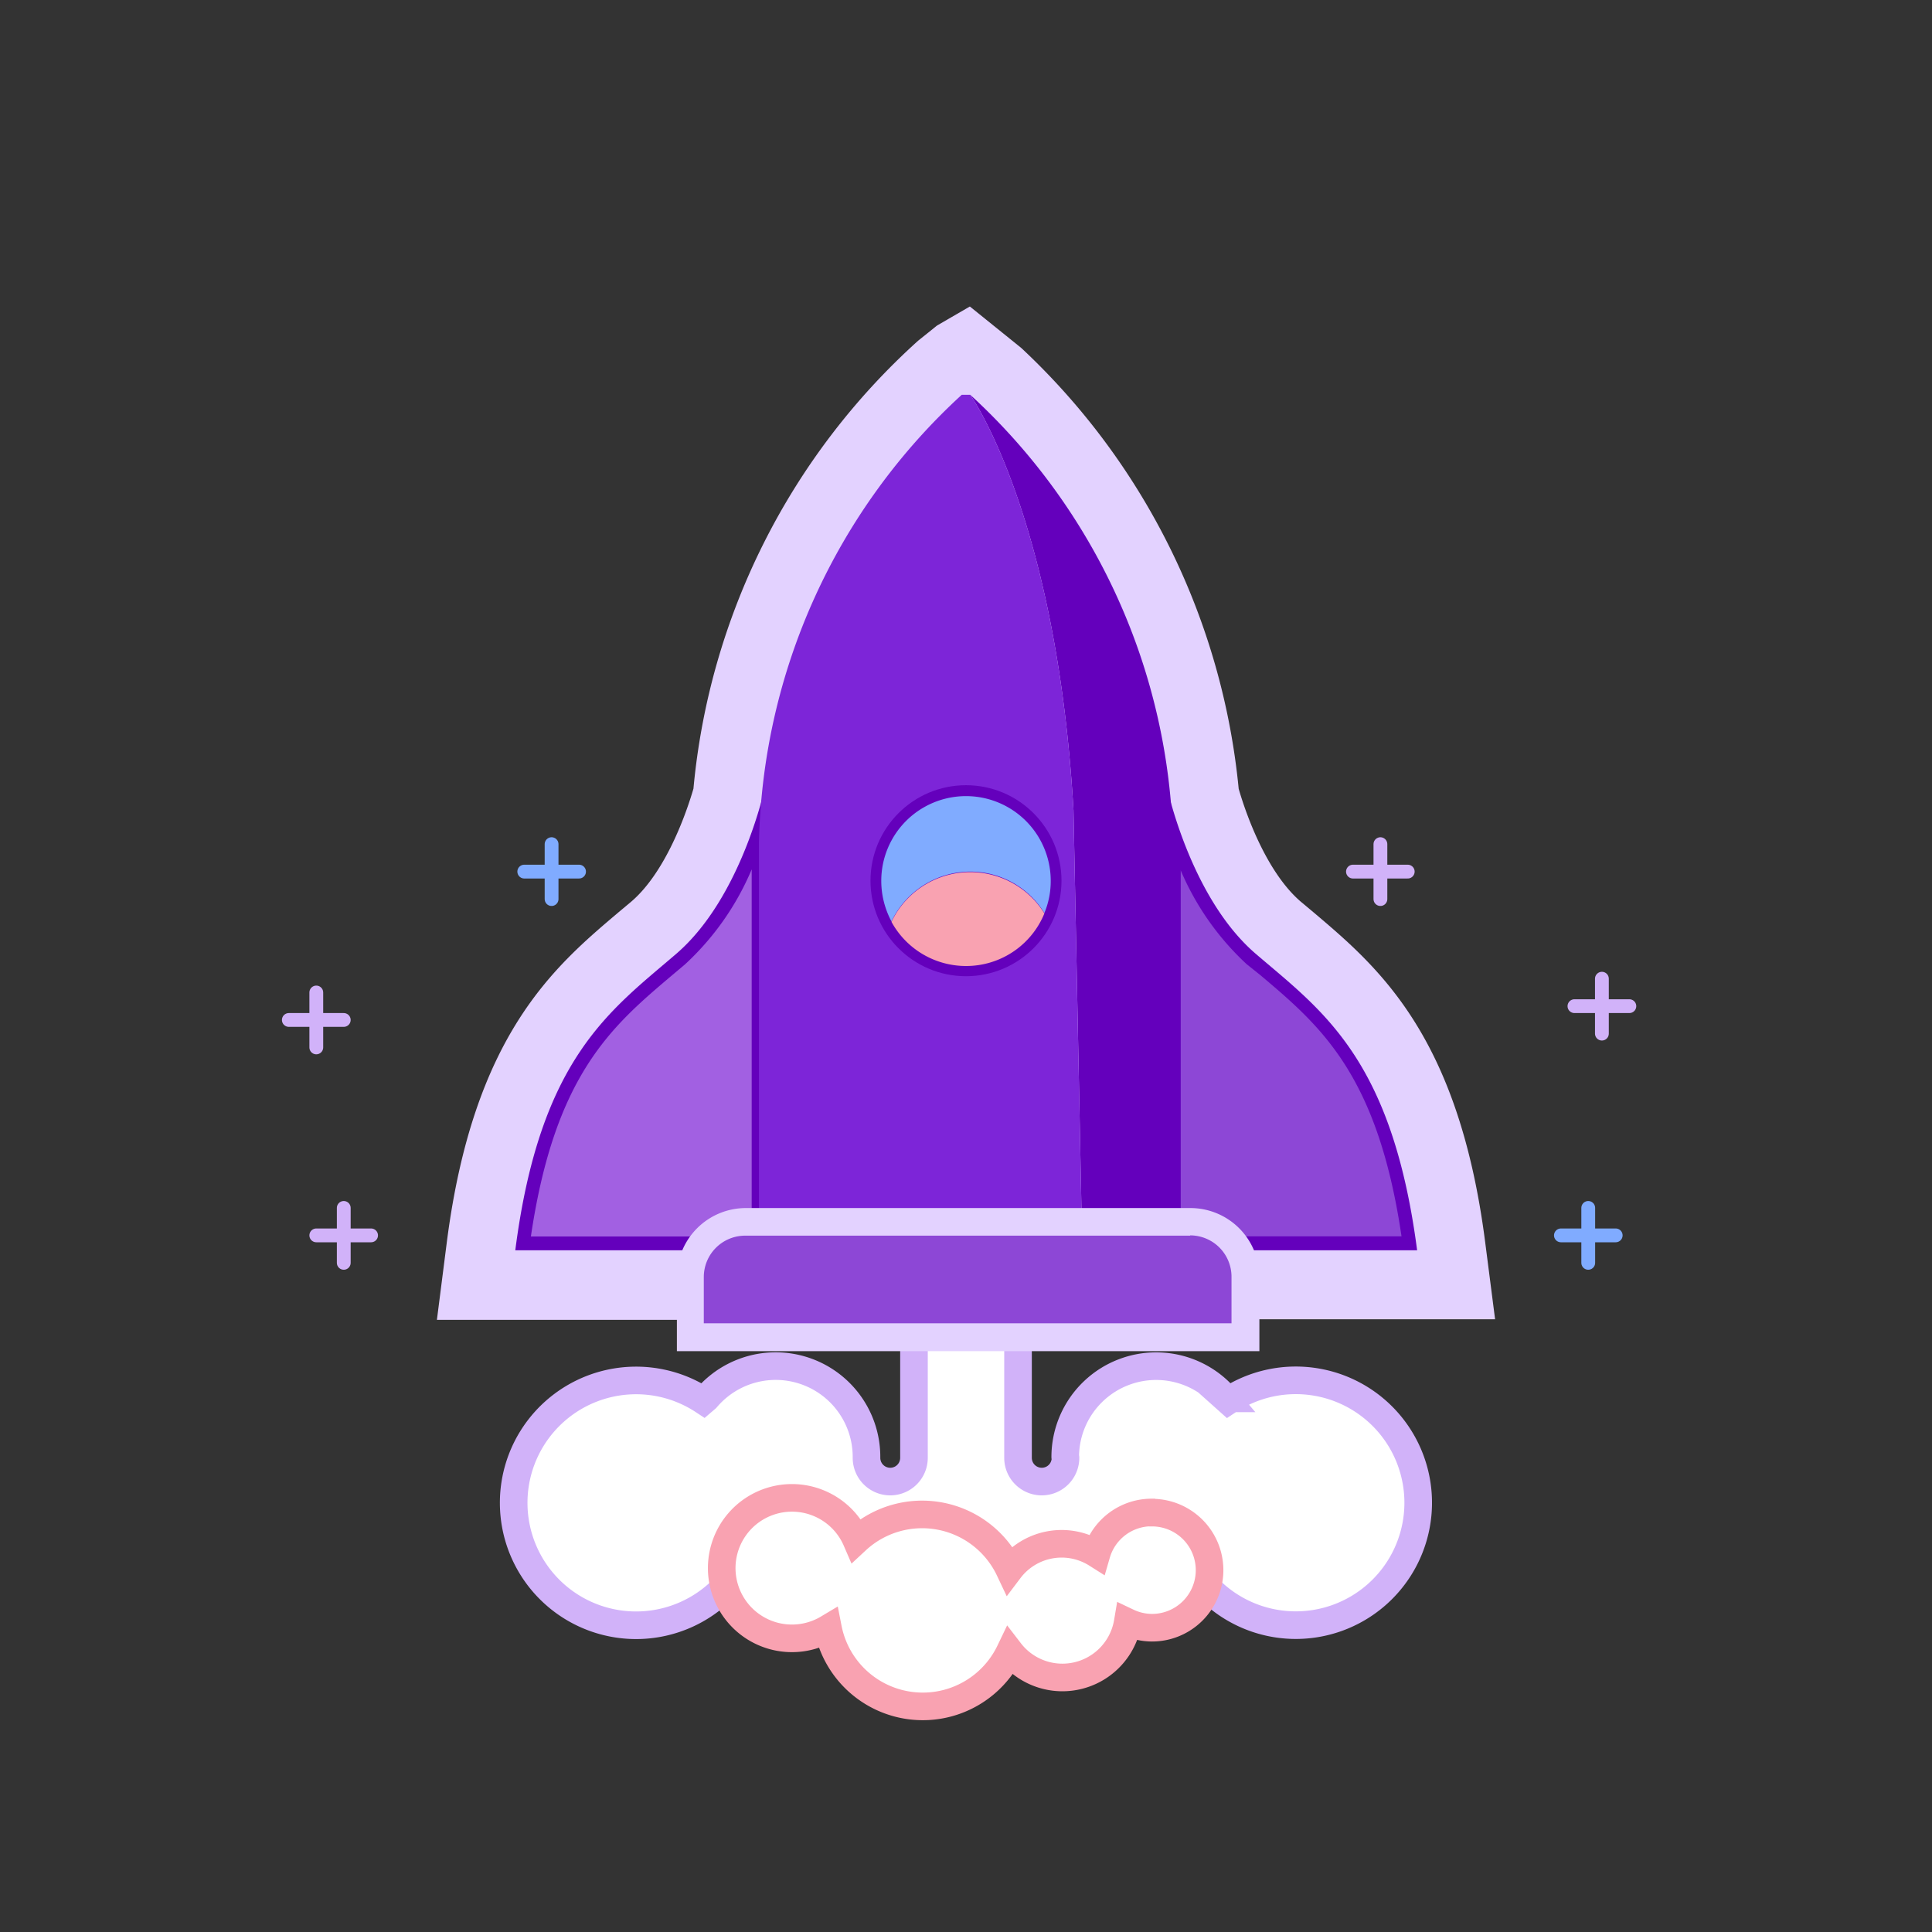 <svg id="图层_1" data-name="图层 1" xmlns="http://www.w3.org/2000/svg" viewBox="0 0 140 140"><rect x="0" y="0" width="140" height="140" fill="#333333" stroke="none"/><defs><style>.cls-1{fill:#e3d2ff;}.cls-2{fill:#a260e2;}.cls-3{fill:#6400bc;}.cls-4{fill:#8d47d6;}.cls-5{fill:#7d25d8;}.cls-6,.cls-9{fill:#fff;stroke-width:2px;}.cls-10,.cls-6{stroke:#d1b2f9;}.cls-10,.cls-11,.cls-6,.cls-9{stroke-linecap:round;stroke-miterlimit:10;}.cls-7{fill:#80abff;}.cls-8{fill:#f9a2b1;}.cls-9{stroke:#f9a2b1;}.cls-10,.cls-11{fill:none;}.cls-11{stroke:#80abff;}</style></defs><title>icon_about</title><path class="cls-1" d="M108.34,95.6,107.62,90C105.69,75,99.86,70.07,95.17,66.1l-.92-.77c-2.32-2-3.82-5.86-4.49-8.17A50.36,50.36,0,0,0,74,25.21l-3.72-3-2.38,1.38-1.37,1.1A49.86,49.86,0,0,0,50.25,57.15c-.68,2.32-2.18,6.19-4.5,8.18l-.92.77C40.14,70.07,34.31,75,32.38,90l-.72,5.64H50v1.18H90V95.6Z"/><path class="cls-2" d="M37.92,90.1C39.62,77.71,44.08,74,48.38,70.3l.95-.8C52.22,67,54,63.19,55,60.42V90.1Z"/><path class="cls-3" d="M54.47,63V89.6h-16c1.73-11.73,5.86-15.23,10.22-18.92l.95-.8A19.82,19.82,0,0,0,54.47,63m1-6.11S53.79,65,49,69.12,39.13,76.66,37.34,90.6H55.47V56.9Z"/><path class="cls-4" d="M85,90.1V60.42c1,2.77,2.75,6.6,5.64,9.08l1,.8c4.31,3.65,8.76,7.41,10.46,19.8Z"/><path class="cls-3" d="M85.53,63a19.82,19.82,0,0,0,4.81,6.87l1,.8c4.37,3.69,8.49,7.19,10.22,18.92h-16V63m-1-6.11V90.6h18.13C100.87,76.66,95.79,73.23,91,69.12S84.53,56.9,84.53,56.9Z"/><path class="cls-3" d="M70.31,28.61s6.25,8.77,7.48,30.11l.66,33.06H85V61A45.25,45.25,0,0,0,70.31,28.61Z"/><path class="cls-5" d="M70.31,28.61h-.62A45.25,45.25,0,0,0,55,61V91.78H78.45l-.66-33.06C76.56,37.38,70.31,28.61,70.31,28.61Z"/><path class="cls-6" d="M77.21,105.64a1.72,1.72,0,0,1-3.44,0V96.3H66.23v9.34a1.72,1.72,0,1,1-3.44,0v-.06a6.58,6.58,0,0,0-11.6-4.26l-.21.18a8.87,8.87,0,1,0,1.39,13.67H87.63A8.87,8.87,0,1,0,89,101.5l-.19-.17a6.59,6.59,0,0,0-11.62,4.25"/><path class="cls-4" d="M50,96.91V92.54a4,4,0,0,1,4-4H86.24a4,4,0,0,1,4,4v4.37Z"/><path class="cls-1" d="M86.24,89.52a3,3,0,0,1,3,3v3.37H51V92.54a3,3,0,0,1,3-3H86.24m0-2H54.05a5,5,0,0,0-5,5v5.37H91.26V92.54a5,5,0,0,0-5-5Z"/><circle class="cls-3" cx="70" cy="63.82" r="6.92"/><path class="cls-7" d="M70.31,63.16a6.3,6.3,0,0,1,5.37,3,6,6,0,0,0,.46-2.33,6.14,6.14,0,1,0-12.28,0,6.22,6.22,0,0,0,.74,2.94A6.34,6.34,0,0,1,70.31,63.16Z"/><path class="cls-8" d="M70,70a6.12,6.12,0,0,0,5.68-3.81,6.32,6.32,0,0,0-11.08.61A6.15,6.15,0,0,0,70,70Z"/><path class="cls-9" d="M83.46,109.6a4.16,4.16,0,0,0-4,3,4.74,4.74,0,0,0-6.31,1.15,7,7,0,0,0-11.09-2.14A5.09,5.09,0,1,0,60,118a7,7,0,0,0,13.18,1.68,4.8,4.8,0,0,0,8.54-2.13,4.13,4.13,0,0,0,1.76.4,4.17,4.17,0,0,0,0-8.34Z"/><line class="cls-10" x1="114.09" y1="72.91" x2="118.07" y2="72.91"/><line class="cls-10" x1="116.08" y1="70.92" x2="116.08" y2="74.9"/><line class="cls-11" x1="113.11" y1="89.52" x2="117.08" y2="89.52"/><line class="cls-11" x1="115.09" y1="87.53" x2="115.09" y2="91.51"/><line class="cls-10" x1="98.04" y1="63.16" x2="102.01" y2="63.16"/><line class="cls-10" x1="100.03" y1="61.17" x2="100.03" y2="65.15"/><line class="cls-10" x1="24.91" y1="73.91" x2="20.93" y2="73.91"/><line class="cls-10" x1="22.92" y1="71.92" x2="22.92" y2="75.9"/><line class="cls-10" x1="26.89" y1="89.52" x2="22.92" y2="89.52"/><line class="cls-10" x1="24.91" y1="87.53" x2="24.91" y2="91.51"/><line class="cls-11" x1="41.96" y1="63.16" x2="37.99" y2="63.16"/><line class="cls-11" x1="39.97" y1="61.17" x2="39.97" y2="65.15"/></svg>